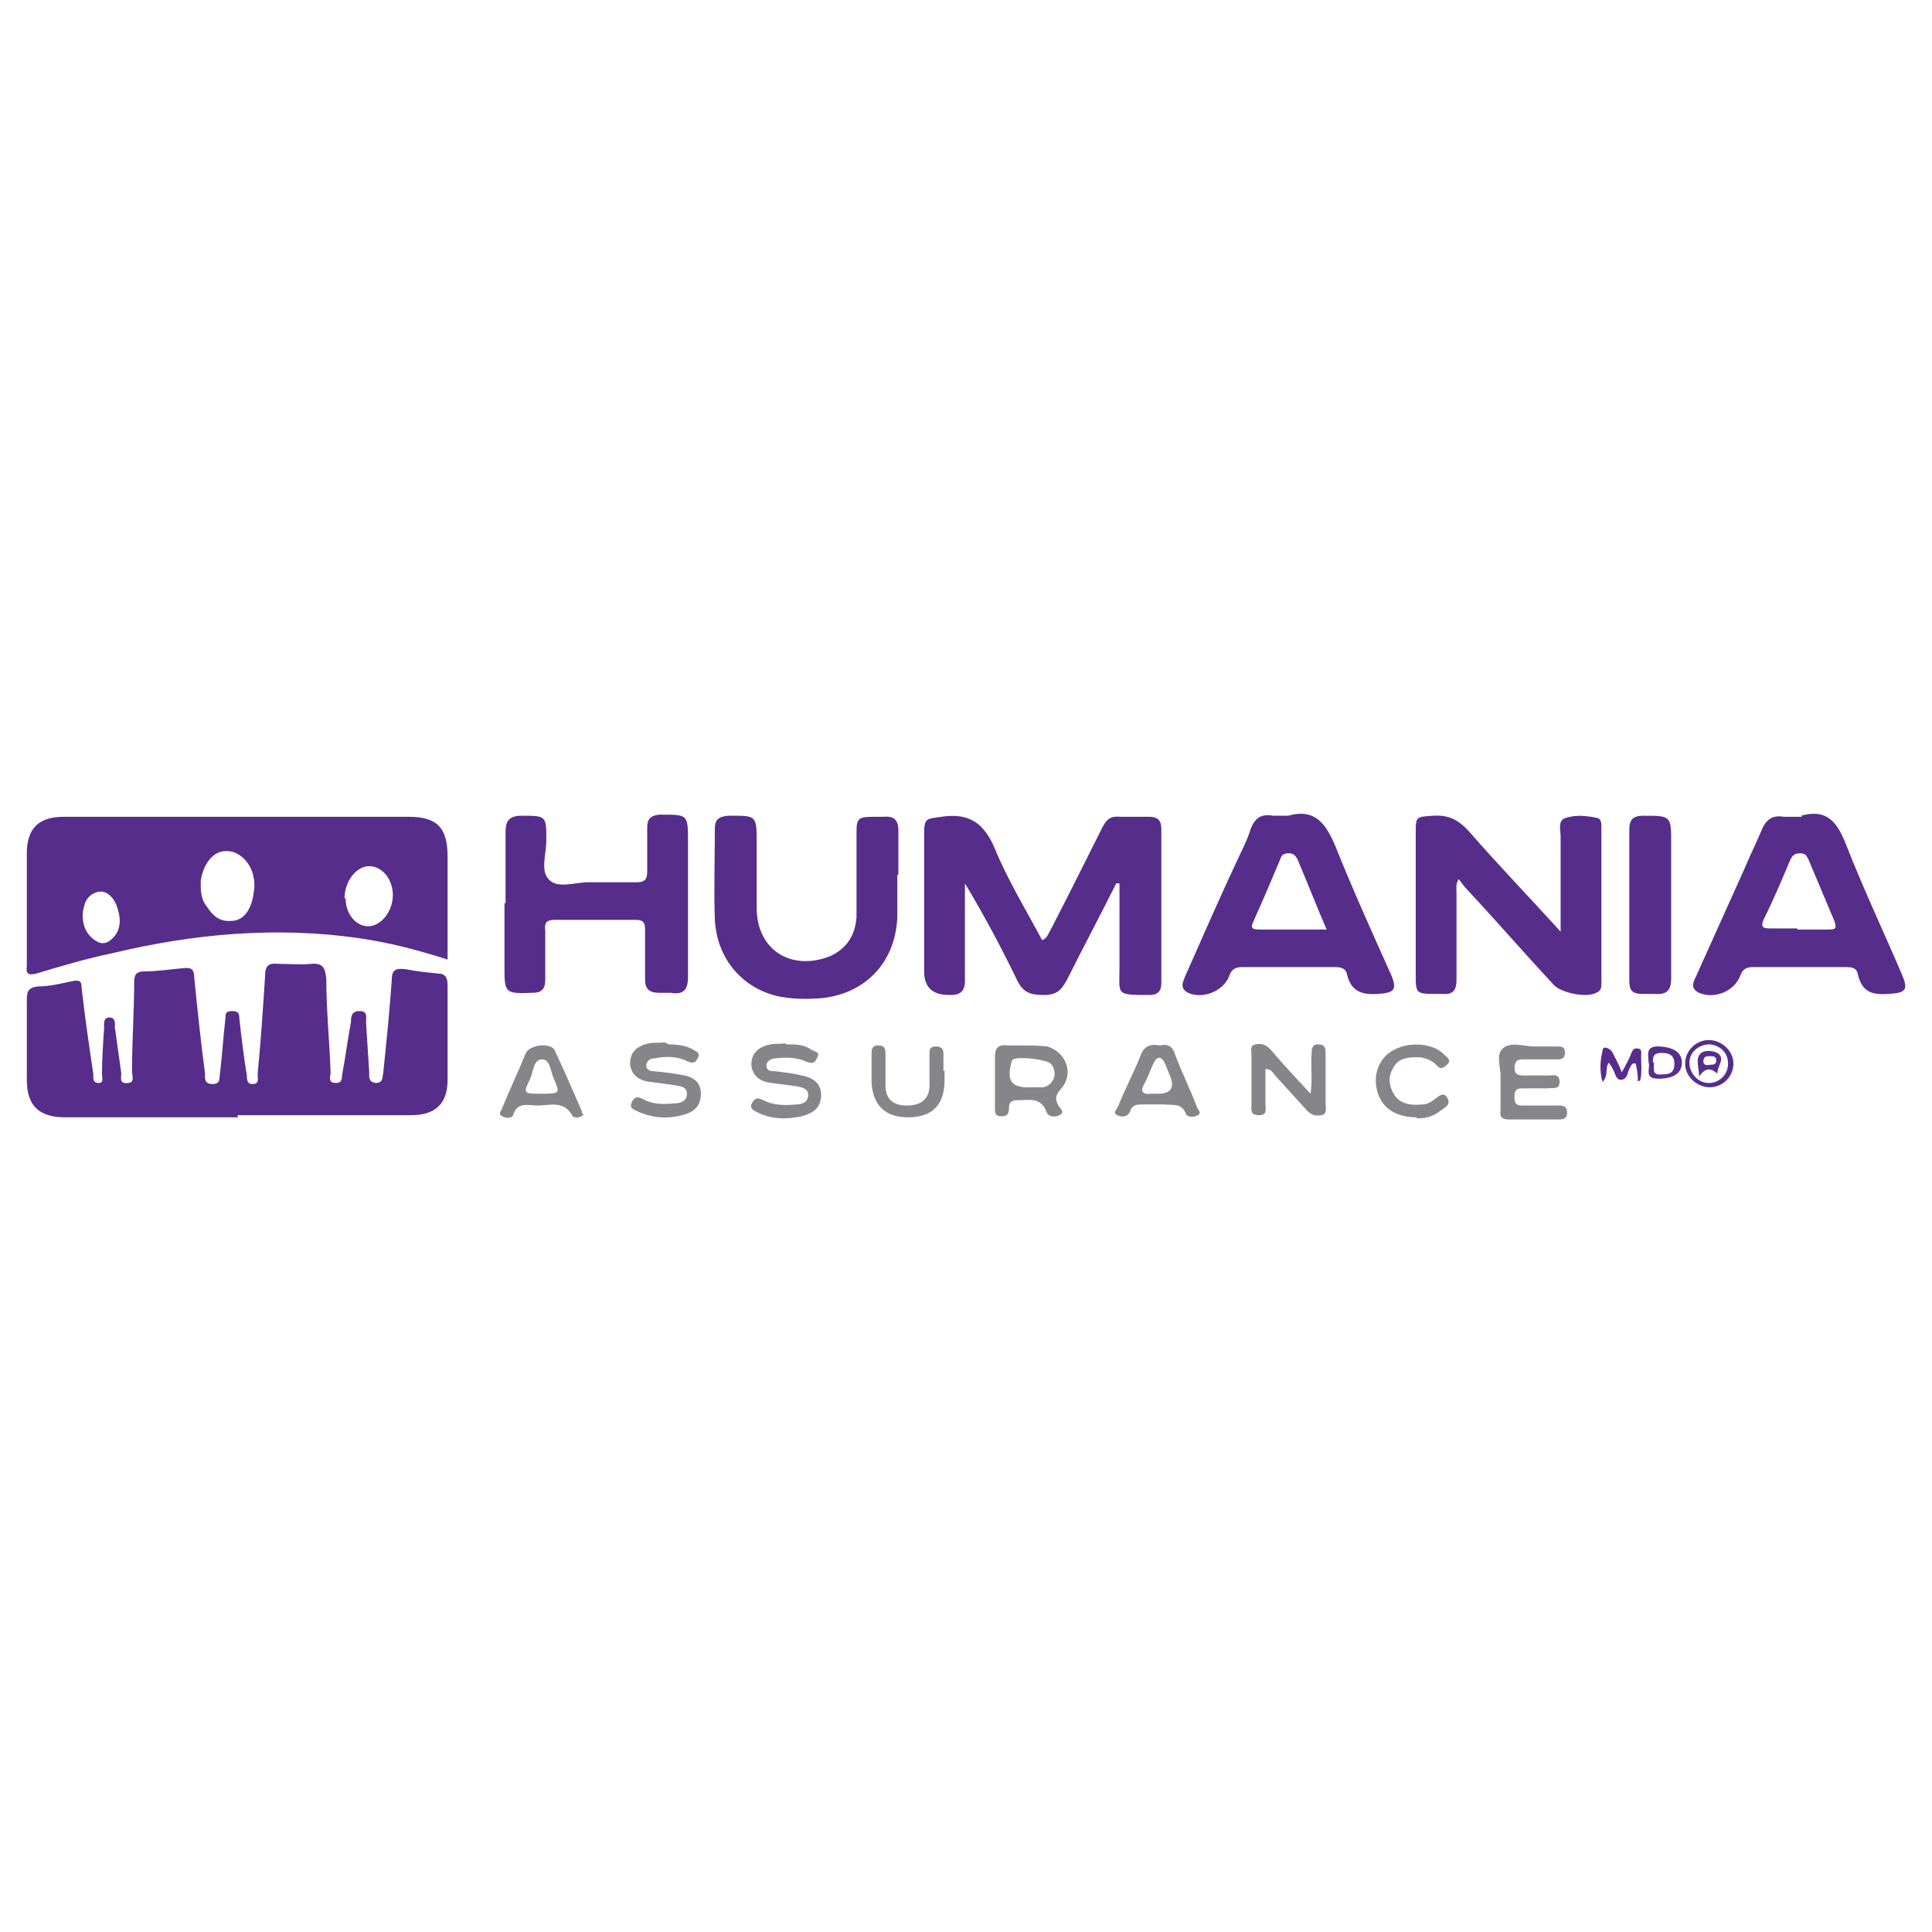 <?xml version="1.0" encoding="UTF-8"?>
<svg xmlns="http://www.w3.org/2000/svg" version="1.1" viewBox="0 0 180 180">
  <defs>
    <style>
      .cls-1 {
        fill: #86868a;
      }

      .cls-2 {
        fill: #572d8b;
      }
    </style>
  </defs>
  <!-- Generator: Adobe Illustrator 28.6.0, SVG Export Plug-In . SVG Version: 1.2.0 Build 709)  -->
  <g>
    <g id="Layer_3">
      <g>
        <path class="cls-2" d="M41.7,89.4c-2.8-.9-5.5-1.6-8.3-2-7.7-1.1-15.4-.4-22.9,1.4-2.4.5-4.8,1.2-7.1,1.9-.8.2-1,0-.9-.7,0-3.5,0-7,0-10.5,0-2.3,1.1-3.4,3.4-3.4,5.4,0,10.7,0,16.1,0,5.4,0,10.7,0,16.1,0,2.6,0,3.6,1,3.6,3.7,0,3.2,0,6.4,0,9.7ZM23.7,82.6c0-.3,0-.6-.1-1-.3-1.4-1.5-2.4-2.6-2.3-1.2,0-2.1,1.3-2.3,2.8,0,.9,0,1.7.6,2.4.5.8,1.2,1.4,2.2,1.3,1,0,1.6-.7,1.9-1.6.2-.5.2-.9.3-1.5ZM32.2,83.7c0,1.5,1,2.6,2.1,2.6,1.2,0,2.3-1.4,2.3-2.9,0-1.5-1-2.7-2.2-2.7-1.2,0-2.3,1.4-2.3,3ZM7.7,85.2c0,1,.3,1.9,1.3,2.5.5.3,1,.2,1.4-.2.8-.7.9-1.7.6-2.7-.3-1.2-1.1-1.9-1.9-1.7-1.1.3-1.3,1.2-1.4,2.1Z"/>
        <path class="cls-2" d="M22.2,104.1c-5.4,0-10.7,0-16.1,0-2.5,0-3.6-1.1-3.6-3.5,0-2.4,0-4.8,0-7.3,0-.8,0-1.3,1.1-1.4,1.1,0,2.2-.3,3.2-.5.6-.1.8,0,.8.6.3,2.7.7,5.4,1.1,8.1,0,.3-.1.8.5.8.5,0,.3-.5.3-.8,0-1.4.1-2.9.2-4.3,0-.4-.1-1,.5-1,.6,0,.5.6.5.9.2,1.4.4,2.9.6,4.3,0,.4-.2,1,.6.9.7,0,.4-.7.4-1.1,0-2.8.2-5.6.2-8.3,0-.7.2-1,1-1,1.2,0,2.4-.2,3.6-.3.8-.1,1,.2,1,.9.3,3,.6,5.9,1,8.9,0,.4-.1,1,.7,1,.8,0,.6-.6.7-1,.2-1.7.3-3.4.5-5.1,0-.4,0-.7.6-.7.6,0,.7.2.7.7.2,1.8.4,3.5.7,5.3,0,.3,0,.8.5.8.7,0,.5-.5.5-.9.3-3.1.5-6.1.7-9.2,0-.9.3-1.2,1.2-1.1,1,0,2.1.1,3.1,0,1.1-.1,1.3.4,1.4,1.4,0,2.9.3,5.8.4,8.7,0,.4-.3,1,.5,1,.7,0,.5-.6.6-.9.3-1.6.5-3.2.8-4.8,0-.4,0-1,.8-1,.8,0,.6.6.6,1,.1,1.6.2,3.1.3,4.7,0,.4-.1.9.6,1,.7,0,.6-.5.7-.9.3-2.9.6-5.8.8-8.7,0-1,.4-1.1,1.3-1,1,.2,2,.3,3,.4.7,0,.9.4.9,1.1,0,2.9,0,5.9,0,8.8,0,2.2-1.1,3.3-3.4,3.3-5.4,0-10.8,0-16.2,0Z"/>
        <path class="cls-2" d="M104,82.3c-1.5,3-3.1,6-4.6,9-.5.9-.9,1.4-2.1,1.4-1.1,0-1.9-.1-2.5-1.3-1.5-3.1-3.1-6.1-4.9-9.1,0,1.5,0,3.1,0,4.6,0,1.5,0,3,0,4.5,0,.9-.4,1.3-1.3,1.3,0,0-.2,0-.2,0q-2.3,0-2.3-2.2c0-4.3,0-8.5,0-12.8,0-1.5.2-1.4,1.6-1.6,2.6-.4,4,.6,5,3,1.2,2.9,2.9,5.7,4.4,8.5.5-.2.6-.7.8-1,1.6-3.1,3.2-6.3,4.8-9.5.4-.8.8-1.1,1.7-1,.9,0,1.8,0,2.7,0,.8,0,1.1.4,1.1,1.1,0,4.8,0,9.6,0,14.4,0,.8-.4,1.1-1.1,1.1-3.2,0-2.8,0-2.8-2.5,0-2.6,0-5.2,0-7.9,0,0-.1,0-.2,0Z"/>
        <path class="cls-2" d="M145.4,86.9c0-3.2,0-6,0-8.9,0-.7-.3-1.6.5-1.8.9-.3,1.9-.2,2.9,0,.4.1.4.5.4.9,0,4.8,0,9.7,0,14.5,0,.4,0,.7-.5.9-.9.5-3.2,0-3.9-.7-2.7-2.9-5.3-5.9-8-8.8-.3-.3-.6-.7-.9-1.1-.3.5-.2.9-.2,1.3,0,2.7,0,5.4,0,8.1,0,.9-.3,1.4-1.3,1.3-.3,0-.6,0-.8,0-1.6,0-1.7-.1-1.7-1.6,0-4.5,0-9,0-13.4,0-1.5,0-1.5,1.6-1.6,1.5-.1,2.4.4,3.4,1.5,2.7,3.1,5.5,6,8.5,9.3Z"/>
        <path class="cls-2" d="M47.1,84.2c0-2.2,0-4.4,0-6.6,0-1.1.3-1.6,1.5-1.6,2.3,0,2.3,0,2.3,2.3,0,1.3-.6,2.9.3,3.7.8.8,2.4.2,3.6.2,1.5,0,3,0,4.5,0,.7,0,1-.2,1-1,0-1.4,0-2.7,0-4.1,0-.8.3-1.1,1.1-1.2,2.7,0,2.7-.1,2.7,2.6,0,4.2,0,8.3,0,12.5,0,1.2-.4,1.7-1.6,1.5-.3,0-.6,0-1,0-1,0-1.4-.3-1.4-1.3,0-1.5,0-3,0-4.5,0-.7-.1-1-.9-1-2.5,0-5,0-7.5,0-.8,0-1,.3-.9,1,0,1.5,0,3.1,0,4.6,0,.9-.4,1.2-1.2,1.2-2.6.1-2.6,0-2.6-2.5,0-2,0-3.9,0-5.9Z"/>
        <path class="cls-2" d="M120,76c2.5-.7,3.5.7,4.4,2.8,1.6,4,3.4,8,5.2,12,.6,1.4.3,1.7-1.2,1.8-1.5.1-2.5-.2-2.9-1.8-.1-.6-.6-.7-1.1-.7-2.9,0-5.8,0-8.7,0-.7,0-1,.3-1.2.9-.6,1.4-2.5,2.1-3.8,1.5-.8-.4-.5-1-.3-1.5,1.6-3.6,3.2-7.3,4.9-10.9.4-.9.9-1.8,1.2-2.8.4-1.1,1-1.5,2.1-1.3.5,0,1,0,1.6,0ZM123.6,86.6c-1-2.3-1.8-4.4-2.7-6.5-.2-.4-.4-.6-.8-.6-.4,0-.7.1-.8.5-.8,1.9-1.6,3.8-2.5,5.8-.3.6-.2.8.5.8,2.1,0,4.1,0,6.4,0Z"/>
        <path class="cls-2" d="M167.8,76c2.5-.7,3.4.7,4.2,2.7,1.6,4.1,3.5,8.1,5.2,12.1.6,1.4.4,1.7-1.2,1.8-1.5.1-2.5-.1-2.9-1.8-.1-.6-.5-.7-1.1-.7-2.9,0-5.8,0-8.7,0-.7,0-1,.3-1.2.9-.6,1.4-2.4,2.1-3.8,1.5-.8-.4-.6-.9-.3-1.5,1.5-3.3,3-6.7,4.5-10,.5-1.2,1.1-2.4,1.6-3.6.4-1,1-1.5,2.1-1.3.6,0,1.1,0,1.7,0ZM167.5,86.6c.9,0,1.9,0,2.8,0,.6,0,.9,0,.6-.8-.8-1.9-1.6-3.8-2.4-5.7-.2-.4-.3-.6-.8-.6-.5,0-.7.2-.9.6-.8,1.9-1.6,3.8-2.5,5.6-.3.7,0,.8.6.8.8,0,1.7,0,2.5,0Z"/>
        <path class="cls-2" d="M83.6,81.5c0,1.3,0,2.7,0,4-.2,4.2-3,7.1-7.1,7.5-1.4.1-2.7.1-4.1-.2-3.3-.8-5.6-3.5-5.8-7.1-.1-2.8,0-5.6,0-8.5,0-.8.3-1.1,1.2-1.2,2.7,0,2.7-.1,2.7,2.6,0,2,0,4,0,6,0,3.9,3.2,5.9,6.8,4.5,1.6-.7,2.4-2,2.5-3.7,0-2.6,0-5.2,0-7.7,0-1.5.1-1.6,1.7-1.6.3,0,.6,0,.8,0,1-.1,1.4.3,1.4,1.3,0,1.4,0,2.7,0,4.1h0Z"/>
        <path class="cls-2" d="M151.8,84.3c0-2.3,0-4.7,0-7,0-.9.3-1.3,1.3-1.3,2.6,0,2.6,0,2.6,2.6,0,4.2,0,8.4,0,12.5,0,1.2-.4,1.6-1.6,1.5-.4,0-.7,0-1.1,0-.9,0-1.2-.3-1.2-1.2,0-2.4,0-4.7,0-7.1Z"/>
        <path class="cls-1" d="M95.3,97.4c.7,0,1.5,0,2.3.1,1.8.6,2.5,2.6,1.2,4-.5.6-.5.9-.2,1.5.1.2.7.6.1.9-.4.2-1,.2-1.2-.3-.5-1.4-1.6-1.1-2.6-1.1-.6,0-.9.1-.9.8,0,.5-.2.7-.7.7-.6,0-.6-.3-.6-.8,0-1.6,0-3.1,0-4.7,0-.9.3-1.2,1.2-1.1.4,0,.8,0,1.3,0ZM96.2,101.3c0,0,.5,0,1,0,1-.2,1.4-1.4.7-2.2-.4-.4-3-.7-3.5-.4-.1,0-.2.3-.2.4-.4,1.6,0,2.3,2,2.2Z"/>
        <path class="cls-1" d="M117.9,99.6c0,1.1,0,2.2,0,3.3,0,.4.2,1-.6,1-.9,0-.7-.6-.7-1.1,0-1.5,0-3,0-4.5,0-.4-.2-.9.4-1,.5-.1.9,0,1.3.4,1.2,1.4,2.4,2.7,3.8,4.2.2-1.3,0-2.5.1-3.7,0-.4,0-.9.6-.9.7,0,.7.4.7.9,0,1.5,0,3.1,0,4.6,0,.4.2,1-.4,1.1-.5.1-.9,0-1.3-.4-1-1.1-2-2.2-3-3.3-.2-.2-.3-.6-.9-.6Z"/>
        <path class="cls-1" d="M139.8,100.5c.1-.8-.5-2.2.2-2.8.7-.7,2-.2,3-.2.7,0,1.4,0,2.1,0,.4,0,.7,0,.7.6,0,.5-.3.6-.7.6-1,0-2.1,0-3.1,0-.5,0-.8,0-.9.7,0,.7.3.8.9.8.8,0,1.5,0,2.3,0,.4,0,1-.2,1,.6,0,.8-.7.5-1.1.6-.8,0-1.6,0-2.4,0-.5,0-.7.2-.7.7,0,.5,0,.9.7.9,1.1,0,2.2,0,3.3,0,.5,0,.9,0,.9.7,0,.6-.5.6-.9.6-1.5,0-3,0-4.5,0-.6,0-.9-.2-.8-.8,0-.8,0-1.7,0-2.7Z"/>
        <path class="cls-1" d="M73.3,97.3c.8,0,1.6,0,2.3.5.3.2.9.2.5.8-.2.5-.5.5-1,.3-.9-.4-1.9-.4-2.8-.3-.4,0-.8.2-.9.6,0,.6.4.6.8.6.8.1,1.7.2,2.5.4,1,.2,1.8.7,1.8,1.8,0,1.2-.7,1.7-1.8,2-1.4.3-2.9.3-4.2-.4-.4-.2-.7-.4-.4-.9.3-.5.6-.4,1-.2,1,.5,2,.5,3.1.4.5,0,1.1-.2,1.1-.9,0-.6-.6-.7-1.1-.8-.8-.1-1.5-.2-2.3-.3-1-.1-1.8-.6-1.9-1.7,0-1.2.8-1.7,1.8-1.9.4-.1.9,0,1.3-.1Z"/>
        <path class="cls-1" d="M62.3,97.3c.8,0,1.6.1,2.3.5.3.2.7.3.4.8-.2.4-.4.5-.9.3-1-.5-2-.5-3.1-.3-.4,0-.7.2-.8.6,0,.5.4.6.7.6,1,.1,1.9.2,2.9.4.9.2,1.5.7,1.5,1.7,0,1-.5,1.6-1.4,1.9-1.6.5-3.1.4-4.6-.3-.4-.2-.7-.3-.4-.9.3-.5.6-.4,1-.2.9.5,1.9.5,2.9.4.6,0,1.2-.2,1.2-.9,0-.7-.7-.7-1.2-.8-.7-.1-1.4-.2-2.2-.3-1-.1-1.8-.6-1.9-1.7,0-1.2.8-1.7,1.8-1.9.5-.1,1,0,1.4-.1Z"/>
        <path class="cls-1" d="M54.4,103.8c-.3.4-1,.4-1.1.1-.8-1.4-2.1-.9-3.2-.9-.9,0-1.9-.4-2.3.9-.1.3-.7.3-1,.1-.5-.2,0-.6,0-.8.7-1.7,1.5-3.4,2.2-5.1.4-.8,2.4-1,2.7-.2.9,1.9,1.7,3.8,2.5,5.6,0,0,0,.2.1.3ZM50.3,101.9c1.9,0,1.9,0,1.3-1.4-.3-.6-.3-1.8-1.1-1.8-.8,0-.8,1.1-1.1,1.8-.7,1.4-.6,1.4,1,1.4Z"/>
        <path class="cls-1" d="M108.1,97.4c.8-.2,1.2.2,1.4.9.6,1.6,1.4,3.2,2,4.8.1.3.5.6.1.8-.3.2-1,.2-1.1-.1-.4-1.1-1.3-.8-2.1-.9-.6,0-1.3,0-1.9,0-.5,0-1,0-1.2.6-.2.6-.8.6-1.2.4-.5-.2,0-.6.1-.9.6-1.5,1.4-3,2-4.5.3-.9.8-1.3,1.8-1.1ZM107.9,101.9q1.8,0,1.1-1.7c-.2-.4-.3-.8-.5-1.2-.3-.6-.7-.6-1,0-.3.6-.5,1.3-.9,2-.4.7-.1,1,.6.9.2,0,.5,0,.7,0Z"/>
        <path class="cls-1" d="M88,99.7c0,.4,0,.8,0,1.2-.1,2.2-1.3,3.2-3.4,3.2-2.1,0-3.3-1.1-3.4-3.3,0-.8,0-1.7,0-2.5,0-.5,0-.9.6-.9.7,0,.7.4.7.9,0,.9,0,1.9,0,2.8,0,1.3.7,1.9,2,1.9,1.3,0,2.1-.6,2.1-1.9,0-1,0-1.9,0-2.9,0-.4,0-.7.6-.7.5,0,.7.2.7.7,0,.5,0,1,0,1.6,0,0,0,0,0,0Z"/>
        <path class="cls-1" d="M132,104.1c-2,0-3.3-.9-3.7-2.5-.4-1.5.2-3.1,1.6-3.8,1.5-.8,3.7-.6,4.7.5.2.2.7.5.2.9-.3.3-.6.5-1,0-.4-.4-.9-.6-1.5-.7-1,0-2,0-2.5,1-.5.8-.4,1.7.1,2.5.6.9,1.6,1,2.6.9.3,0,.6-.1.9-.3.5-.3,1.1-1.1,1.5-.2.3.6-.5.9-1,1.3-.6.4-1.3.5-1.9.5Z"/>
        <path class="cls-2" d="M152.6,100.6c0-.5-.1-1-.2-1.5-.3-.1-.4.1-.5.3-.3.4-.2,1.2-.9,1.2-.5,0-.5-.7-.8-1.1,0-.1-.2-.3-.3-.5-.4.5,0,1.2-.6,1.8-.3-1.1-.2-2,0-2.9,0-.5.6-.3.9.1.3.6.6,1.1.9,1.9.4-.7.7-1.3.9-1.8.1-.3.3-.5.6-.4.4,0,.3.4.3.7,0,.8.1,1.6-.1,2.3-.1,0-.2,0-.3,0Z"/>
        <path class="cls-2" d="M161.5,99.1c0,1.2-1,2.2-2.2,2.2-1.2,0-2.3-1-2.3-2.2,0-1.2,1-2.2,2.2-2.2,1.2,0,2.3,1,2.3,2.2ZM159.2,100.9c1,0,1.8-.8,1.8-1.8,0-1-.7-1.7-1.7-1.8-1,0-1.9.7-1.9,1.7,0,1,.8,1.9,1.8,1.9Z"/>
        <path class="cls-2" d="M153.6,99.1c0-.8-.4-1.7,1.1-1.6,1.3.1,2,.6,2,1.5,0,1-.8,1.5-2.2,1.5-1.4,0-.7-1-.9-1.5ZM154.1,99c0,.6-.2,1.2.7,1.1.7,0,1.2-.1,1.2-1,0-.8-.5-1-1.2-1-.8,0-.8.4-.8.9Z"/>
        <path class="cls-2" d="M160.1,100.1c-.6-.5-1.1-.8-1.8.2,0-.9-.4-1.7.2-2.2.4-.3,1.1-.2,1.5,0,.8.5,0,1.2,0,1.9ZM158.7,98.9c0,.3.3.4.6.3.3,0,.6,0,.6-.4,0-.4-.3-.4-.6-.4-.3,0-.6,0-.6.5Z"/>
      </g>
    </g>
  </g>
</svg>